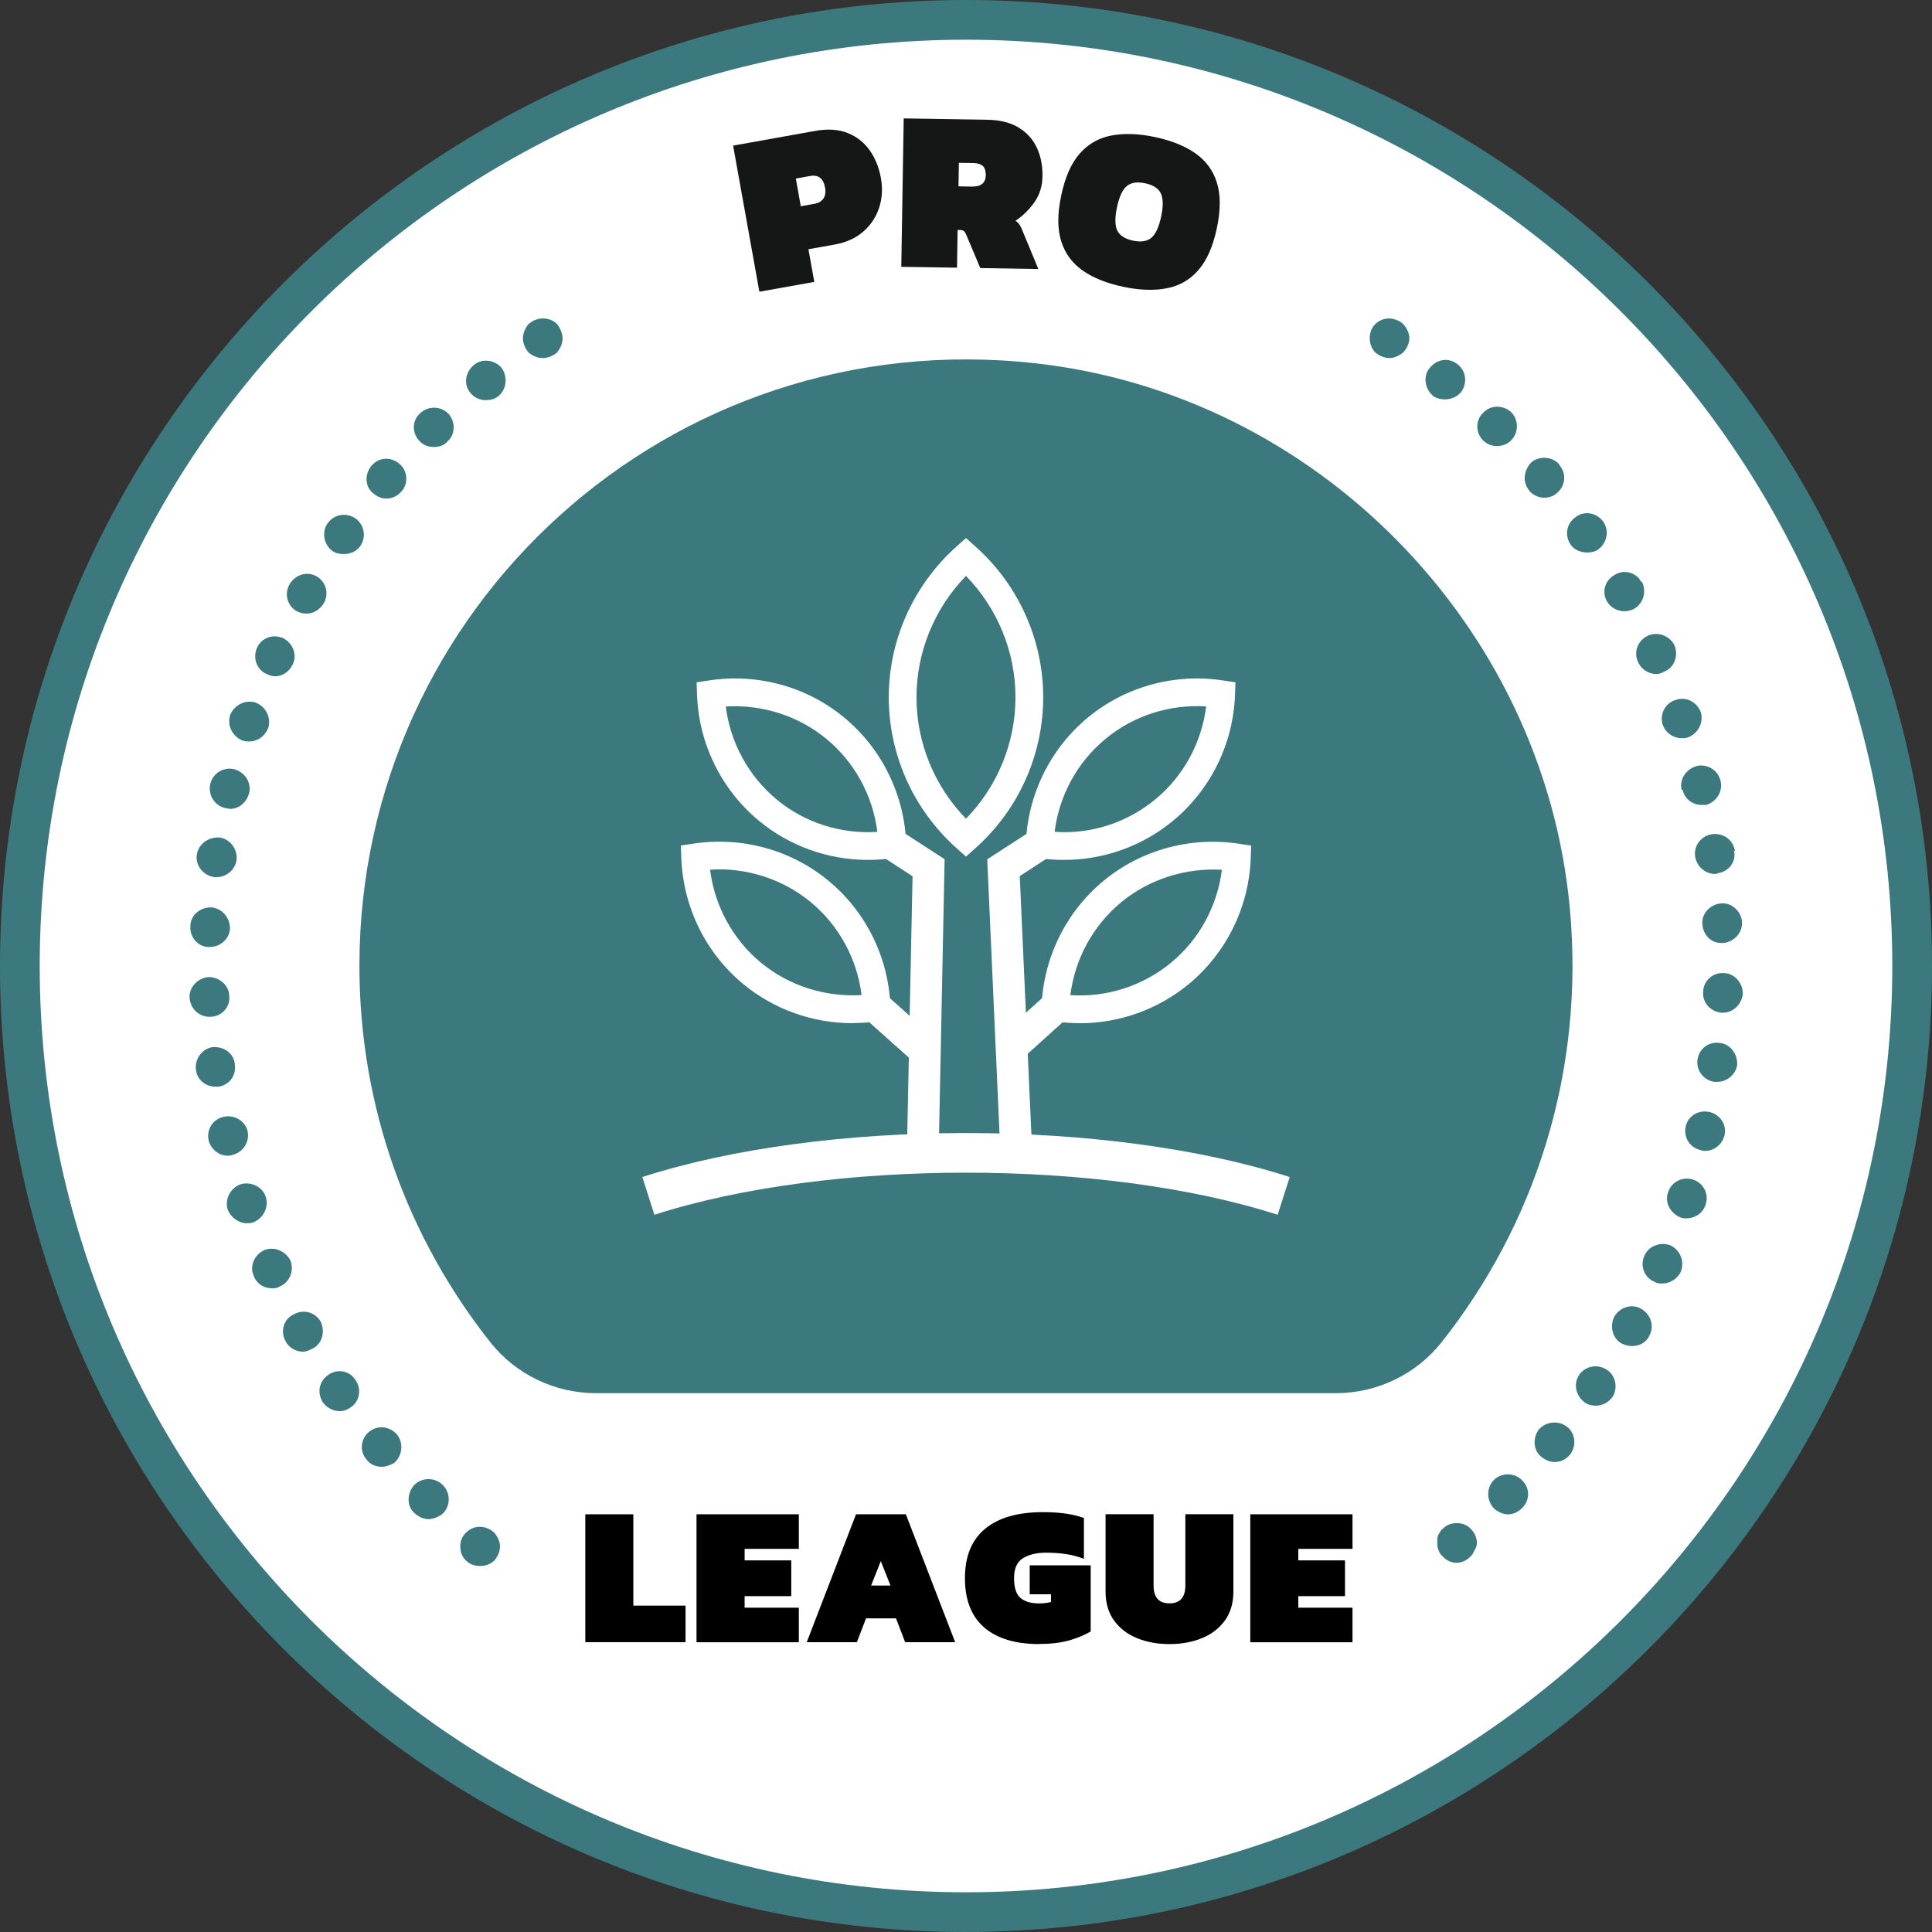 <svg width="205" height="205" viewBox="0 0 205 205" fill="none" xmlns="http://www.w3.org/2000/svg">
<rect x="0" y="0" width="205" height="205" fill="#333333" stroke="none"/>
<path d="M102.495 202.894C157.942 202.894 202.892 157.944 202.892 102.497C202.892 47.049 157.942 2.1 102.495 2.1C47.047 2.1 2.098 47.049 2.098 102.497C2.098 157.944 47.047 202.894 102.495 202.894Z" fill="white"/>
<path d="M102.504 205C45.977 205 0 159.015 0 102.496C0 45.977 45.977 0 102.504 0C159.031 0 205 45.977 205 102.496C205 159.015 159.023 204.992 102.504 204.992V205ZM102.504 4.214C48.31 4.214 4.214 48.302 4.214 102.496C4.214 156.69 48.31 200.786 102.504 200.786C156.698 200.786 200.786 156.698 200.786 102.496C200.786 48.294 156.698 4.214 102.504 4.214Z" fill="#3C797E"/>
<path d="M152.978 142.402C162.825 129.964 168.178 113.811 166.571 96.371C163.801 66.43 139.696 41.834 109.81 38.541C70.989 34.257 38.137 64.541 38.137 102.496C38.137 117.588 43.342 131.462 52.042 142.441C54.75 145.851 58.886 147.826 63.24 147.826H141.749C146.119 147.826 150.262 145.836 152.978 142.402Z" fill="#3C797E"/>
<path d="M135.561 128.894C117.044 122.94 87.953 122.94 69.436 128.894L68.156 124.891C87.469 118.664 117.543 118.672 136.849 124.891L135.569 128.894H135.561Z" fill="white"/>
<path d="M102.498 90.893L101.523 90.019C96.934 85.93 94.305 80.093 94.305 73.991C94.305 67.889 96.934 62.052 101.523 57.963L102.498 57.089L103.474 57.963C108.062 62.036 110.692 67.881 110.692 73.991C110.692 80.101 108.062 85.945 103.474 90.019L102.498 90.893ZM102.498 61.108C99.143 64.557 97.246 69.184 97.246 73.991C97.246 78.798 99.143 83.425 102.498 86.874C105.854 83.425 107.75 78.805 107.75 73.991C107.75 69.176 105.854 64.557 102.498 61.108Z" fill="white"/>
<path d="M112.894 91.243C111.965 91.243 111.036 91.173 110.108 91.033L108.805 90.838L108.852 89.527C109.039 84.322 111.434 79.445 115.422 76.144C119.402 72.843 124.638 71.415 129.788 72.203L131.091 72.398L131.044 73.709C130.857 78.914 128.461 83.791 124.474 87.084C121.212 89.792 117.1 91.243 112.894 91.243ZM111.903 88.263C115.781 88.536 119.597 87.287 122.593 84.814C125.59 82.34 127.501 78.805 127.985 74.958C124.146 74.708 120.276 75.926 117.295 78.407C114.298 80.881 112.386 84.415 111.903 88.263Z" fill="white"/>
<path d="M114.554 108.567C113.625 108.567 112.697 108.497 111.776 108.356L110.473 108.161L110.519 106.85C110.699 101.645 113.102 96.768 117.09 93.467C121.077 90.167 126.329 88.746 131.456 89.527L132.759 89.722L132.712 91.033C132.533 96.238 130.129 101.115 126.142 104.415C122.872 107.115 118.768 108.575 114.554 108.575V108.567ZM113.571 105.594C117.425 105.851 121.265 104.618 124.261 102.145C127.258 99.671 129.169 96.136 129.653 92.289C125.814 92.071 121.959 93.264 118.963 95.738C115.974 98.212 114.054 101.747 113.571 105.594Z" fill="white"/>
<path d="M106.135 122.035L104.754 91.181L109.412 88.161L111.238 90.986L108.203 92.96L109.506 121.887L106.135 122.035Z" fill="white"/>
<path d="M110.869 105.641L106.203 109.847L108.455 112.345L113.121 108.139L110.869 105.641Z" fill="white"/>
<path d="M92.111 91.243C87.897 91.243 83.785 89.792 80.523 87.084C76.536 83.784 74.14 78.906 73.961 73.709L73.914 72.398L75.217 72.203C80.36 71.415 85.603 72.843 89.583 76.144C93.57 79.445 95.966 84.322 96.153 89.527L96.2 90.838L94.897 91.033C93.969 91.173 93.04 91.243 92.111 91.243ZM77.012 74.966C77.496 78.805 79.415 82.34 82.396 84.821C85.385 87.303 89.193 88.512 93.094 88.27C92.611 84.423 90.691 80.888 87.703 78.415C84.714 75.941 80.859 74.732 77.012 74.966Z" fill="white"/>
<path d="M90.443 108.567C86.23 108.567 82.133 107.115 78.856 104.408C74.868 101.115 72.48 96.23 72.293 91.025L72.246 89.714L73.549 89.519C78.684 88.739 83.928 90.159 87.915 93.46C91.91 96.76 94.306 101.645 94.478 106.842L94.517 108.153L93.229 108.348C92.308 108.489 91.38 108.559 90.451 108.559L90.443 108.567ZM75.344 92.281C75.828 96.128 77.747 99.663 80.728 102.137C83.725 104.61 87.556 105.812 91.419 105.586C90.943 101.739 89.023 98.204 86.034 95.73C83.046 93.257 79.168 92.024 75.344 92.281Z" fill="white"/>
<path d="M99.606 121.996L96.235 121.934L96.828 92.976L93.762 90.986L95.588 88.161L100.231 91.165L99.606 121.996Z" fill="white"/>
<path d="M97.294 112.991L91.879 108.153L94.118 105.641L99.526 110.471L97.294 112.991Z" fill="white"/>
<path d="M80.575 30.956L77.789 15.451L86.505 13.89C87.84 13.649 88.987 13.727 89.954 14.117C90.922 14.507 91.695 15.123 92.288 15.958C92.873 16.793 93.271 17.769 93.466 18.877C93.669 20 93.606 21.062 93.279 22.053C92.951 23.044 92.389 23.887 91.593 24.581C90.797 25.268 89.79 25.728 88.573 25.947L85.78 26.446L86.404 29.911L80.575 30.956ZM84.968 21.889L86.388 21.631C86.856 21.546 87.184 21.358 87.379 21.054C87.574 20.757 87.629 20.383 87.551 19.93C87.371 18.931 86.841 18.518 85.959 18.674L84.445 18.947L84.968 21.881V21.889Z" fill="#151716"/>
<path d="M95.633 28.311L95.89 12.563L104.739 12.704C106.089 12.727 107.205 13.001 108.079 13.531C108.953 14.062 109.593 14.772 110.014 15.669C110.436 16.567 110.631 17.573 110.615 18.697C110.6 19.758 110.311 20.679 109.749 21.475C109.187 22.263 108.524 22.911 107.751 23.426C107.931 23.543 108.063 23.668 108.157 23.808C108.251 23.948 108.329 24.089 108.391 24.237L110.178 28.545L104.014 28.443L102.531 24.924C102.453 24.729 102.367 24.588 102.266 24.518C102.172 24.44 102.032 24.401 101.852 24.401H101.61L101.548 28.404L95.633 28.311ZM101.688 19.774L103.132 19.797C104.092 19.813 104.583 19.415 104.599 18.595C104.599 18.143 104.505 17.815 104.287 17.612C104.068 17.417 103.733 17.308 103.28 17.3L101.743 17.277L101.704 19.774H101.688Z" fill="#151716"/>
<path d="M119.189 30.433C117.449 30.067 116.021 29.497 114.897 28.717C113.774 27.936 113.009 26.898 112.603 25.595C112.19 24.292 112.19 22.677 112.603 20.75C113.009 18.806 113.664 17.324 114.562 16.302C115.459 15.279 116.575 14.639 117.917 14.382C119.252 14.124 120.797 14.171 122.529 14.538C124.269 14.905 125.697 15.474 126.821 16.255C127.937 17.035 128.709 18.065 129.115 19.36C129.528 20.656 129.528 22.279 129.115 24.222C128.709 26.149 128.054 27.632 127.156 28.662C126.259 29.692 125.143 30.332 123.801 30.589C122.466 30.847 120.921 30.8 119.189 30.433ZM120.219 25.533C121.062 25.712 121.717 25.611 122.17 25.229C122.623 24.846 122.966 24.097 123.208 22.981C123.442 21.865 123.426 21.038 123.169 20.508C122.903 19.977 122.349 19.626 121.507 19.446C120.664 19.267 120.008 19.368 119.556 19.751C119.103 20.133 118.76 20.882 118.518 21.998C118.284 23.114 118.3 23.941 118.557 24.472C118.822 25.002 119.376 25.353 120.219 25.533Z" fill="#151716"/>
<path d="M147.447 37.993C146.854 37.993 146.354 37.736 145.933 37.408C145.512 36.987 145.34 36.394 145.34 35.894C145.34 35.309 145.512 34.802 145.933 34.38C146.518 33.795 147.447 33.624 148.204 33.959C148.461 34.045 148.711 34.209 148.875 34.38C149.296 34.802 149.546 35.395 149.546 35.894C149.546 36.394 149.288 36.987 148.875 37.408C148.453 37.744 147.946 37.993 147.447 37.993Z" fill="#3C797E"/>
<path d="M158.565 160.099C157.714 159.256 157.714 157.906 158.471 157.071C159.322 156.228 160.664 156.228 161.507 157.071C162.357 157.906 162.357 159.178 161.507 160.013C161.086 160.434 160.578 160.684 159.993 160.684C159.486 160.684 158.979 160.434 158.565 160.099ZM163.614 154.629C162.685 153.958 162.599 152.608 163.278 151.679C164.035 150.836 165.385 150.665 166.314 151.421C167.149 152.093 167.328 153.442 166.571 154.371C166.142 154.878 165.557 155.128 164.964 155.128C164.464 155.128 164.035 154.956 163.614 154.621V154.629ZM168.163 148.815C167.234 148.144 166.899 146.88 167.57 145.865C168.241 144.937 169.513 144.687 170.52 145.358C171.44 145.944 171.698 147.294 171.105 148.222C170.684 148.815 170.012 149.151 169.334 149.151C168.912 149.151 168.499 149.065 168.155 148.815H168.163ZM172.119 142.58C171.105 142.073 170.777 140.723 171.284 139.717C171.877 138.702 173.134 138.289 174.148 138.874C175.163 139.459 175.576 140.723 174.999 141.738C174.663 142.494 173.898 142.83 173.142 142.83C172.806 142.83 172.47 142.744 172.127 142.58H172.119ZM175.576 136.018C174.484 135.596 173.984 134.332 174.484 133.24C174.905 132.225 176.169 131.726 177.262 132.147C178.276 132.647 178.776 133.833 178.354 134.925C178.019 135.682 177.176 136.189 176.419 136.189C176.083 136.189 175.826 136.189 175.568 136.018H175.576ZM178.354 129.198C177.262 128.776 176.583 127.598 177.004 126.498C177.34 125.405 178.526 124.812 179.618 125.156C180.711 125.491 181.39 126.669 180.968 127.848C180.711 128.69 179.868 129.276 178.947 129.276C178.776 129.276 178.526 129.276 178.354 129.19V129.198ZM180.461 122.034C179.283 121.777 178.612 120.684 178.869 119.506C179.119 118.406 180.211 117.735 181.397 117.992C182.49 118.242 183.247 119.342 182.989 120.435C182.74 121.449 181.897 122.12 180.882 122.12C180.797 122.12 180.633 122.12 180.461 122.034ZM181.889 114.793C180.797 114.621 179.954 113.615 180.118 112.436C180.289 111.258 181.304 110.501 182.474 110.665C183.567 110.751 184.41 111.843 184.324 113.021C184.16 114.028 183.231 114.793 182.217 114.793H181.881H181.889ZM182.74 107.466C181.554 107.38 180.633 106.451 180.719 105.273C180.719 104.095 181.733 103.166 182.903 103.252C183.996 103.252 184.925 104.266 184.925 105.437C184.839 106.537 183.91 107.458 182.818 107.458H182.732L182.74 107.466ZM180.633 98.039C180.539 96.947 181.468 95.932 182.646 95.854C183.738 95.768 184.753 96.689 184.839 97.79C184.925 98.968 183.988 99.974 182.818 100.06H182.646C181.554 100.06 180.711 99.218 180.633 98.039ZM179.868 90.876C179.704 89.783 180.461 88.691 181.639 88.519C182.825 88.347 183.918 89.104 184.082 90.29H183.996C184.253 91.469 183.411 92.475 182.31 92.647C182.147 92.733 182.061 92.733 181.975 92.733C180.968 92.733 180.04 91.976 179.868 90.876ZM178.526 83.806H178.432C178.182 82.713 178.861 81.621 180.04 81.278C181.132 81.02 182.31 81.699 182.568 82.877C182.825 83.97 182.147 85.062 181.054 85.406H180.547C179.626 85.406 178.776 84.82 178.534 83.806H178.526ZM176.419 76.9C176.083 75.8 176.669 74.629 177.761 74.286C178.861 73.865 180.04 74.458 180.461 75.55C180.797 76.643 180.204 77.821 179.111 78.242C178.861 78.328 178.69 78.328 178.44 78.328C177.605 78.328 176.762 77.821 176.427 76.9H176.419ZM173.805 70.244C173.305 69.144 173.805 67.973 174.819 67.466C175.912 66.959 177.176 67.466 177.683 68.48C178.104 69.573 177.683 70.837 176.591 71.258C176.333 71.43 175.998 71.516 175.756 71.516C174.905 71.516 174.148 71.009 173.813 70.252L173.805 70.244ZM170.527 63.845C169.934 62.831 170.27 61.575 171.362 60.981C172.291 60.396 173.641 60.724 174.14 61.738H174.226C174.733 62.753 174.398 64.009 173.391 64.602C173.056 64.774 172.72 64.852 172.377 64.852C171.62 64.852 170.949 64.516 170.527 63.837V63.845ZM166.649 57.782C165.978 56.768 166.228 55.511 167.234 54.832C168.163 54.161 169.427 54.411 170.106 55.34C170.777 56.268 170.527 57.61 169.599 58.289C169.263 58.539 168.842 58.625 168.421 58.625C167.75 58.625 167.071 58.375 166.649 57.79V57.782ZM162.264 52.054C161.507 51.126 161.679 49.87 162.521 49.027C163.356 48.356 164.706 48.434 165.463 49.276V49.362C166.228 50.197 166.134 51.547 165.213 52.304C164.878 52.64 164.363 52.811 163.863 52.811C163.27 52.811 162.677 52.562 162.256 52.054H162.264ZM157.379 46.748C156.544 45.906 156.544 44.556 157.379 43.799C158.144 42.956 159.486 42.956 160.329 43.713C161.164 44.548 161.164 45.898 160.329 46.74C159.907 47.162 159.4 47.326 158.807 47.326C158.308 47.326 157.8 47.154 157.379 46.74V46.748ZM151.995 41.949C151.16 41.192 150.98 39.842 151.737 39.007C152.494 38.079 153.758 37.907 154.687 38.672C155.608 39.429 155.701 40.693 155.022 41.621C154.593 42.121 153.93 42.378 153.337 42.378C152.915 42.378 152.408 42.292 151.987 41.957L151.995 41.949Z" fill="#3C797E"/>
<path d="M154.525 165.827C154.026 165.827 153.433 165.569 153.097 165.155C152.676 164.82 152.504 164.227 152.504 163.727C152.504 163.392 152.504 163.134 152.598 162.885C152.761 162.627 152.847 162.377 153.097 162.214C153.768 161.457 155.282 161.371 156.047 162.214C156.468 162.635 156.71 163.142 156.71 163.727C156.71 163.977 156.624 164.227 156.46 164.484C156.367 164.734 156.203 164.992 156.039 165.155C155.61 165.577 155.11 165.827 154.517 165.827H154.525Z" fill="#3C797E"/>
<path d="M50.947 166.163C50.354 166.163 49.854 165.991 49.433 165.578C49.004 165.156 48.84 164.649 48.84 164.064C48.84 163.565 49.004 163.057 49.433 162.636C50.268 161.793 51.54 161.793 52.461 162.636C52.796 163.057 53.054 163.565 53.054 164.064C53.054 164.657 52.796 165.164 52.461 165.578C52.039 165.999 51.446 166.163 50.947 166.163Z" fill="#3C797E"/>
<path d="M43.952 160.522C43.117 159.765 43.195 158.415 43.952 157.572C44.787 156.737 46.137 156.737 46.988 157.572C47.823 158.415 47.823 159.765 46.988 160.607C46.566 160.943 45.973 161.193 45.466 161.193C44.967 161.193 44.374 160.943 43.952 160.522ZM38.904 154.88C38.147 154.037 38.233 152.695 39.153 151.93C40.082 151.173 41.346 151.345 42.103 152.188C42.86 153.116 42.688 154.458 41.845 155.215C41.424 155.465 40.917 155.637 40.495 155.637C39.91 155.637 39.239 155.387 38.904 154.88ZM34.268 148.817C33.605 147.802 33.847 146.546 34.861 145.867C35.79 145.196 37.14 145.446 37.725 146.452C38.396 147.381 38.154 148.723 37.226 149.316C36.89 149.574 36.469 149.737 36.048 149.737C35.377 149.737 34.698 149.402 34.268 148.809V148.817ZM30.312 142.332C29.727 141.318 30.055 139.976 31.163 139.468C32.169 138.883 33.434 139.219 34.026 140.225C34.526 141.318 34.19 142.582 33.176 143.089C32.84 143.261 32.505 143.425 32.161 143.425C31.405 143.425 30.648 143.003 30.312 142.332ZM26.949 135.426C26.442 134.412 26.949 133.155 28.041 132.648C29.056 132.227 30.312 132.734 30.819 133.749C31.241 134.841 30.726 136.105 29.633 136.526C29.384 136.698 29.134 136.698 28.876 136.698C28.041 136.698 27.285 136.277 26.941 135.434L26.949 135.426ZM24.163 128.356C23.828 127.264 24.413 126.086 25.513 125.664C26.606 125.329 27.862 125.914 28.205 127.006C28.541 128.099 27.948 129.277 26.855 129.706C26.606 129.792 26.434 129.792 26.184 129.792C25.349 129.792 24.506 129.207 24.171 128.364L24.163 128.356ZM22.142 121.029C21.885 119.851 22.564 118.758 23.734 118.501C24.834 118.243 26.013 118.922 26.27 120.015C26.52 121.193 25.763 122.285 24.663 122.543C24.499 122.629 24.327 122.629 24.163 122.629C23.235 122.629 22.392 121.958 22.142 121.029ZM20.792 113.452V113.538C20.628 112.36 21.463 111.267 22.564 111.103C23.742 111.018 24.842 111.774 24.92 112.953C25.084 114.131 24.327 115.146 23.149 115.309H22.891C21.799 115.309 20.87 114.552 20.784 113.452H20.792ZM20.121 105.867C20.035 104.775 20.972 103.761 22.142 103.675C23.32 103.675 24.327 104.603 24.327 105.696V105.782C24.413 106.882 23.492 107.888 22.306 107.888H22.22C21.128 107.888 20.199 107.046 20.113 105.867H20.121ZM22.142 100.483C21.05 100.483 20.121 99.469 20.199 98.298C20.199 97.12 21.213 96.277 22.392 96.277C23.57 96.363 24.405 97.37 24.405 98.548C24.319 99.64 23.398 100.483 22.22 100.483H22.134H22.142ZM22.735 93.07C21.549 92.898 20.714 91.806 20.878 90.713C21.05 89.535 22.142 88.778 23.32 88.864C24.413 89.036 25.263 90.128 25.092 91.306C24.928 92.313 23.999 93.078 22.985 93.078H22.735V93.07ZM23.913 85.743C22.735 85.493 22.064 84.315 22.306 83.215C22.564 82.036 23.734 81.357 24.842 81.615C26.02 81.95 26.691 83.043 26.434 84.143C26.176 85.157 25.341 85.829 24.413 85.829C24.249 85.829 24.077 85.743 23.913 85.743ZM25.763 78.587C24.67 78.166 24.077 76.987 24.413 75.895C24.842 74.802 26.02 74.21 27.113 74.545C28.205 74.966 28.798 76.145 28.463 77.245C28.127 78.08 27.37 78.673 26.442 78.673C26.184 78.673 26.02 78.673 25.771 78.587H25.763ZM28.283 71.51C27.277 71.088 26.77 69.824 27.277 68.732C27.698 67.717 28.954 67.218 30.047 67.717C31.061 68.224 31.569 69.489 31.061 70.495C30.726 71.252 29.969 71.759 29.212 71.759C28.876 71.759 28.619 71.673 28.283 71.51ZM31.491 64.861C30.476 64.276 30.14 63.004 30.726 61.997C31.319 60.983 32.583 60.569 33.597 61.155C34.604 61.74 34.94 63.004 34.354 64.018C33.933 64.689 33.262 65.111 32.497 65.111C32.161 65.111 31.834 65.025 31.491 64.861ZM35.275 58.462C34.354 57.791 34.097 56.441 34.776 55.513C35.447 54.584 36.711 54.334 37.718 55.006C38.646 55.677 38.904 56.941 38.225 57.955C37.803 58.541 37.132 58.79 36.453 58.79C36.032 58.79 35.603 58.704 35.267 58.455L35.275 58.462ZM39.66 52.392C38.732 51.72 38.646 50.37 39.403 49.442C40.16 48.513 41.424 48.427 42.353 49.192C43.273 49.949 43.359 51.299 42.602 52.142C42.181 52.641 41.588 52.899 41.011 52.899C40.503 52.899 40.082 52.727 39.66 52.392ZM44.545 46.836C43.695 45.993 43.695 44.651 44.545 43.886C45.38 43.051 46.73 43.051 47.573 43.886C48.338 44.729 48.338 46.079 47.487 46.836C47.152 47.257 46.566 47.429 46.059 47.429C45.466 47.429 44.967 47.257 44.545 46.836ZM49.93 41.701C49.173 40.858 49.337 39.516 50.265 38.751C51.1 37.995 52.45 38.166 53.207 39.009C53.878 39.938 53.8 41.28 52.879 42.037C52.45 42.372 52.029 42.458 51.529 42.458C50.936 42.458 50.343 42.208 49.922 41.701H49.93Z" fill="#3C797E"/>
<path d="M57.595 37.994C57.002 37.994 56.503 37.737 56.081 37.409C55.746 36.988 55.488 36.48 55.488 35.895C55.488 35.31 55.746 34.803 56.081 34.381C56.331 34.21 56.503 34.046 56.752 33.96C57.587 33.624 58.524 33.788 59.101 34.381C59.437 34.803 59.694 35.396 59.694 35.895C59.694 36.48 59.437 36.988 59.101 37.409C58.68 37.745 58.18 37.994 57.587 37.994H57.595Z" fill="#3C797E"/>
<path d="M62.105 174.248V160.678H67.201V170.369H72.741V174.248H62.098H62.105Z" fill="black"/>
<path d="M73.906 174.248V160.678H84.761V164.345H79.01V165.57H83.957V169.363H79.01V170.588H84.761V174.255H73.906V174.248Z" fill="black"/>
<path d="M85.602 174.248L90.83 160.678H96.12L101.349 174.248H96.042L95.075 171.719H91.891L90.923 174.248H85.617H85.602ZM92.422 168.239H94.49L93.46 165.648L92.429 168.239H92.422Z" fill="black"/>
<path d="M110.291 174.45C107.732 174.45 105.781 173.857 104.423 172.679C103.066 171.501 102.387 169.76 102.387 167.451C102.387 165.141 103.097 163.409 104.517 162.223C105.937 161.044 107.982 160.451 110.65 160.451C111.524 160.451 112.305 160.498 112.999 160.592C113.694 160.685 114.365 160.841 115.012 161.068V165.406C114.365 165.157 113.709 164.985 113.046 164.891C112.375 164.798 111.696 164.751 110.994 164.751C110.011 164.751 109.199 164.946 108.559 165.328C107.919 165.711 107.599 166.421 107.599 167.443C107.599 168.465 107.826 169.175 108.286 169.558C108.739 169.948 109.402 170.135 110.252 170.135C110.705 170.135 111.126 170.088 111.517 169.987V169.167H109.261V166.093H115.73V173.108C115.153 173.459 114.419 173.771 113.522 174.037C112.625 174.302 111.548 174.435 110.299 174.435L110.291 174.45Z" fill="black"/>
<path d="M124.097 174.451C122.818 174.451 121.671 174.24 120.641 173.818C119.618 173.397 118.807 172.773 118.206 171.946C117.613 171.119 117.309 170.096 117.309 168.887V160.67H122.404V168.231C122.404 169.495 122.966 170.128 124.09 170.128C125.213 170.128 125.775 169.495 125.775 168.231V160.67H130.871V168.887C130.871 170.096 130.574 171.111 129.973 171.946C129.372 172.773 128.569 173.397 127.539 173.818C126.516 174.24 125.362 174.451 124.082 174.451H124.097Z" fill="black"/>
<path d="M132.664 174.248V160.678H143.511V164.345H137.76V165.57H142.715V169.363H137.76V170.588H143.511V174.255H132.664V174.248Z" fill="black"/>
</svg>
